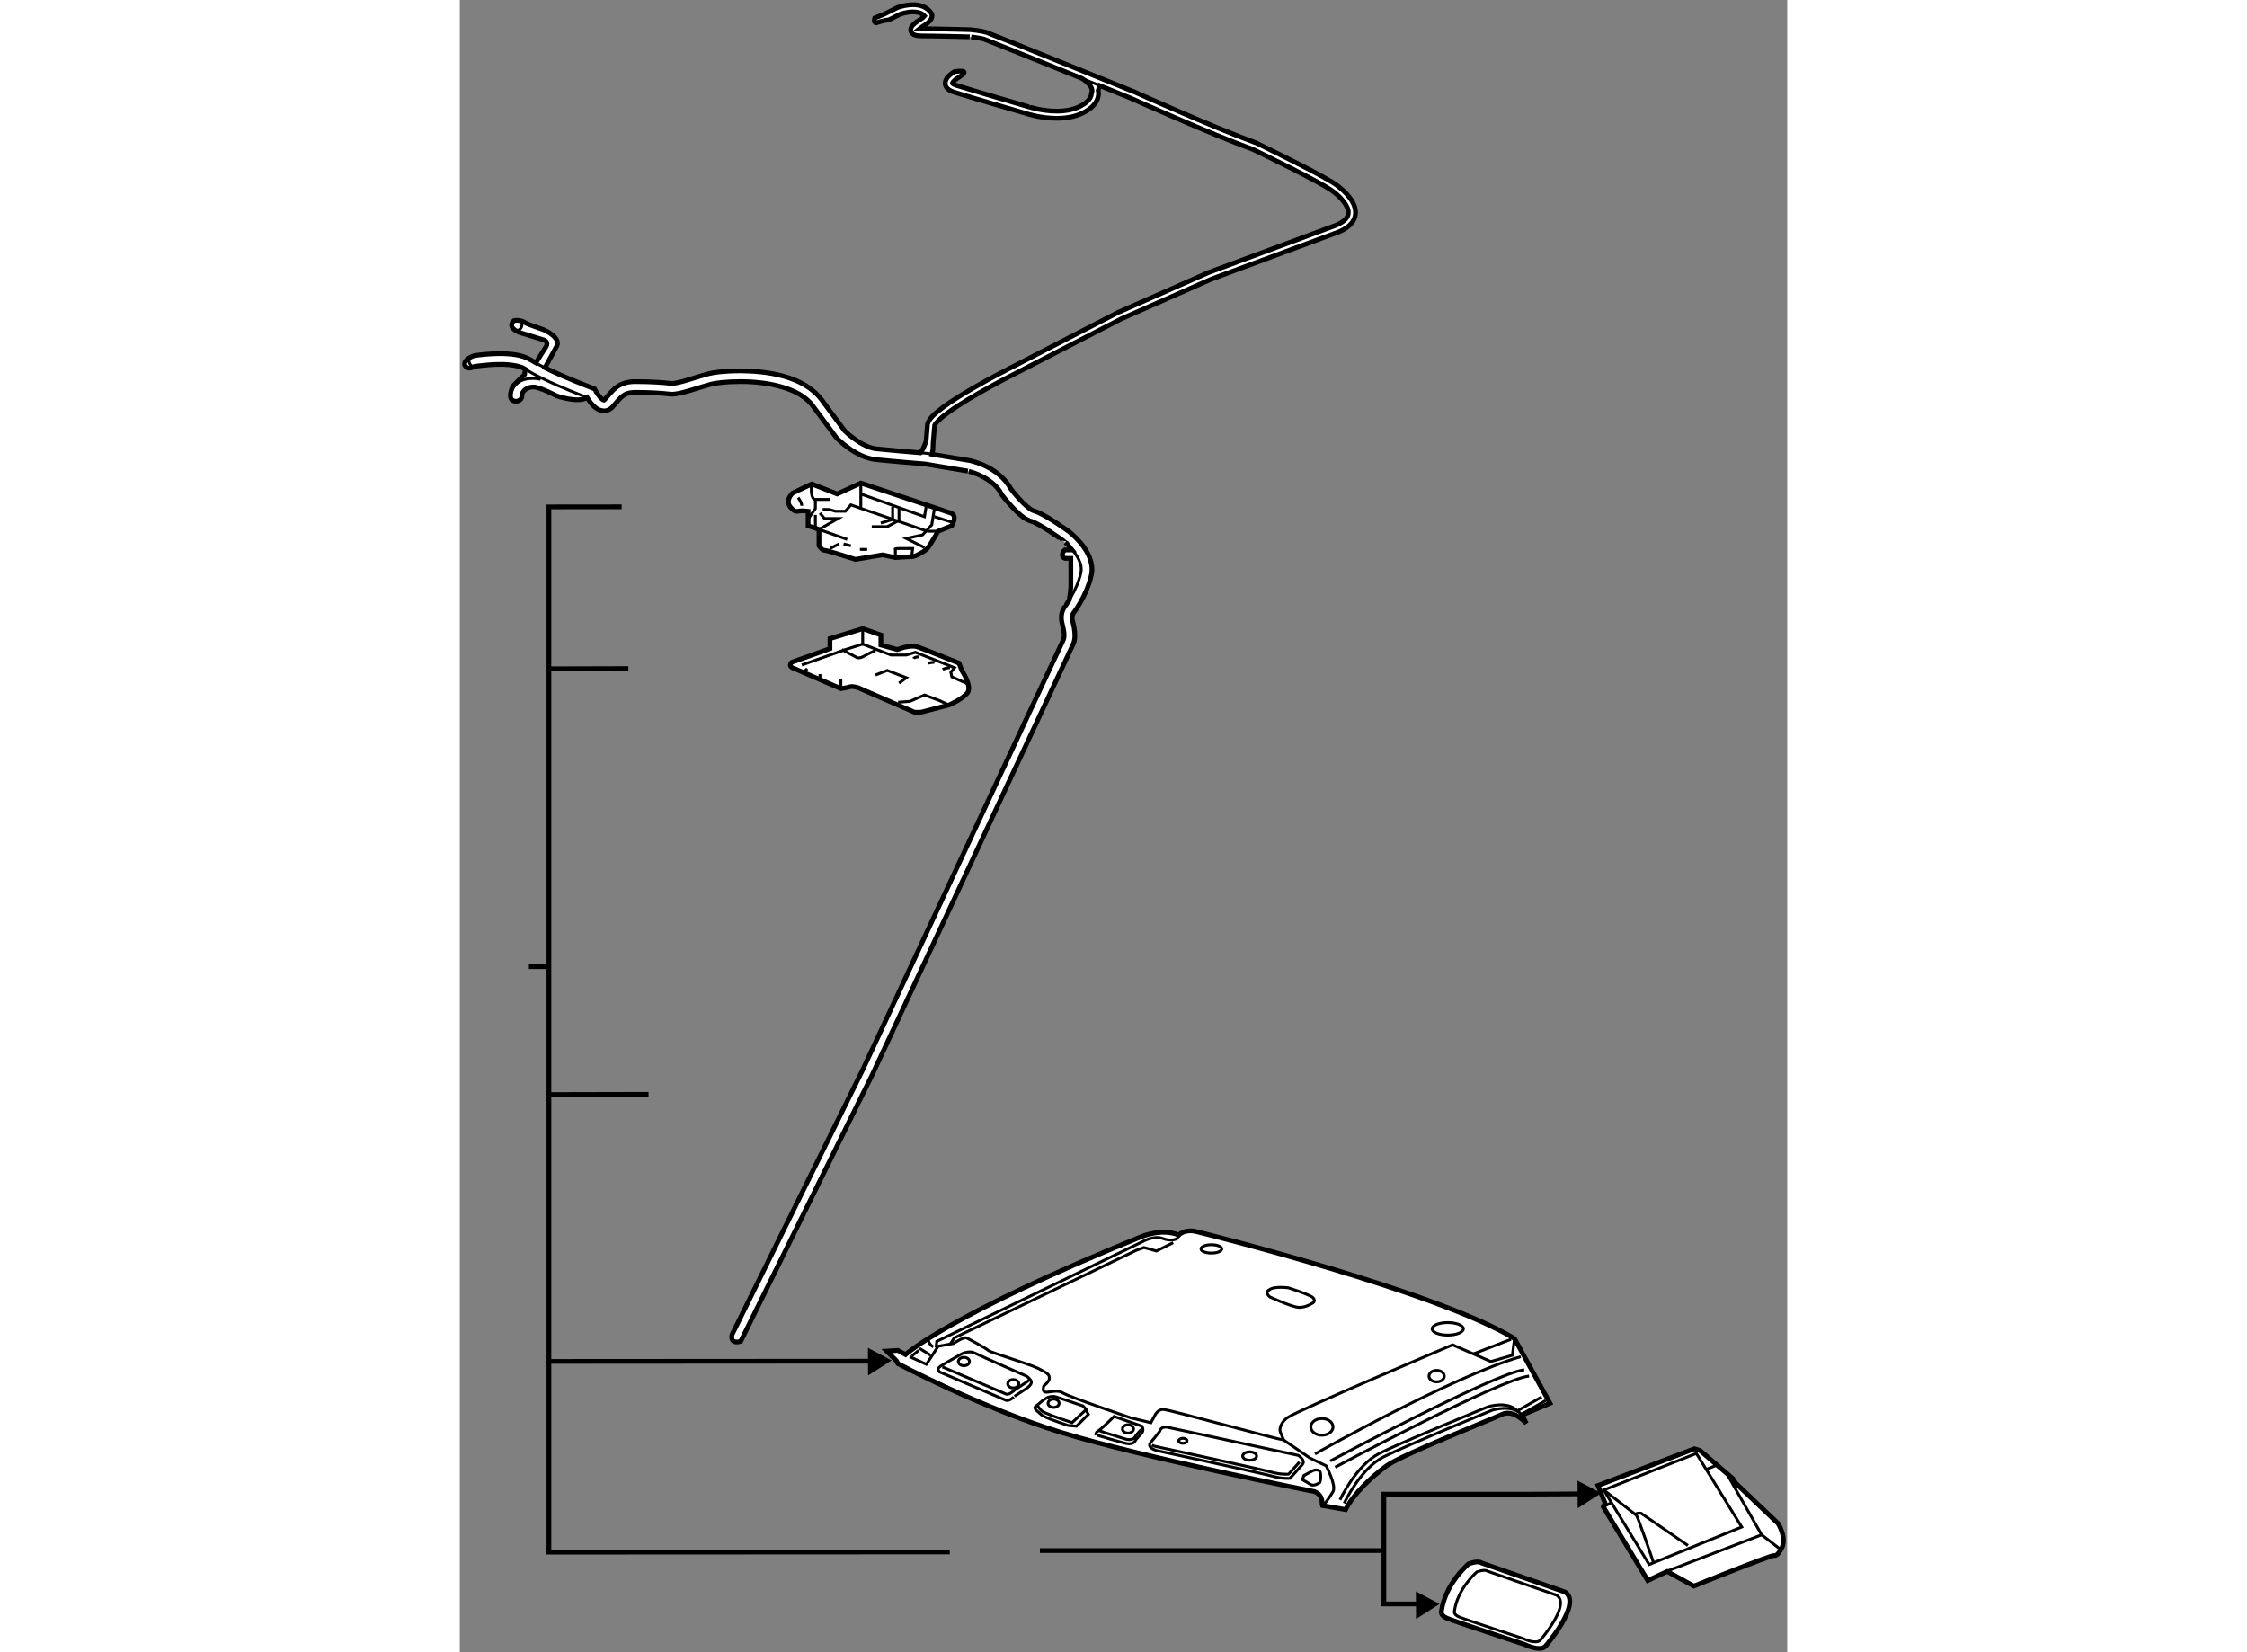 <?xml version="1.0" encoding="utf-8"?>
<!-- Generator: Adobe Illustrator 15.1.0, SVG Export Plug-In . SVG Version: 6.00 Build 0)  -->
<!DOCTYPE svg PUBLIC "-//W3C//DTD SVG 1.1//EN" "http://www.w3.org/Graphics/SVG/1.1/DTD/svg11.dtd">
<svg version="1.1" xmlns="http://www.w3.org/2000/svg" xmlns:xlink="http://www.w3.org/1999/xlink" x="0px" y="0px" width="244.8px"
	 height="180px" viewBox="3.86 3.453 139.9 174.134" enable-background="new 0 0 244.8 180" xml:space="preserve">
	
<rect x="3.86" y="3.453" width="139.9" height="174.134" fill="#808080" stroke="none"/>
	
<g><path fill="#FFFFFF" stroke="#000000" stroke-width="0.5" d="M93.915,160.653c0,0-18.094-3.593-26.669-6.229
				c-8.571-2.638-17.216-7.254-17.216-7.254l-0.147-0.292l-1.024-1.027l1.171-0.074l0.807,0.441c0,0,4.543-4.178,24.91-12.455
				c0,0,2.125-0.879,3.883-0.147c0,0,0.587-0.659,1.833-0.366c1.245,0.292,25.496,6.374,33.556,11.283l3.735,6.813l-2.93,1.245
				l0.438,0.879c0,0-1.318-1.538-2.563-0.951c-1.246,0.586-10.55,4.25-12.164,5.421c-1.61,1.173-3.516,3.004-4.322,4.617
				l-2.491-0.441C94.722,162.115,94.942,161.017,93.915,160.653z"></path><path fill="none" stroke="#000000" stroke-width="0.3" d="M51.276,146.437l1.757,0.807l1.247-1.904l1.612-0.294
				c0,0,1.098-0.733,1.389-0.586c0.294,0.146,2.052,1.1,2.272,1.317c0.221,0.221,4.25,1.394,5.275,1.904
				c1.027,0.514,1.172,0.662,1.172,1.028c0,0.365-0.585,0.805-0.585,0.805s-0.221,0.586,0.147,0.66
				c0.366,0.072,1.317-0.294,1.832,0.072c0.513,0.367,7.179,2.638,7.179,2.638l2.125,0.515l0.44-0.808c0,0,0.293-0.659,0.953-0.586
				s11.723,3.079,12.602,3.223l-0.366-0.876c0,0-0.222-0.733,0.732-1.468c0.952-0.731,17.438-7.692,17.438-7.692l4.03,1.759
				l2.27-0.66l0.221-1.758"></path><path fill="none" stroke="#000000" stroke-width="0.3" d="M93.99,156.693c0,0,14.36-8.131,21.687-10.257"></path><path fill="none" stroke="#000000" stroke-width="0.3" d="M95.602,157.429c0,0,17.584-9.379,20.442-9.6"></path><path fill="none" stroke="#000000" stroke-width="0.3" d="M96.116,158.088c0,0,17.583-9.379,20.44-9.6"></path><path fill="none" stroke="#000000" stroke-width="0.3" d="M117.875,150.688l-2.564,1.465c-1.027-1.1-3.077-0.44-3.077-0.44
				s-8.939,3.663-11.431,4.909c-2.49,1.246-4.176,4.908-4.176,4.908"></path><path fill="none" stroke="#000000" stroke-width="0.3" d="M118.315,151.053l-2.564,1.466c-1.026-1.1-3.077-0.44-3.077-0.44
				s-8.939,3.663-11.43,4.909c-2.491,1.245-4.176,4.909-4.176,4.909"></path><path fill="none" stroke="#000000" stroke-width="0.3" d="M61.459,151.053l-7.033-3.003c0,0-0.368-0.293,0.072-0.587
				c0.439-0.293,2.125-1.245,2.125-1.245s0.806-0.513,1.538-0.146c0.733,0.365,5.422,2.417,5.422,2.417s0.438,0.295,0.513,0.586
				c0.072,0.293-0.441,0.66-0.441,0.66l-1.318,0.879C62.338,150.613,61.825,151.126,61.459,151.053z"></path><path fill="none" stroke="#000000" stroke-width="0.3" d="M63.906,148.854c-0.121,0.127-0.25,0.22-0.25,0.22l-1.318,0.88
				c0,0-0.513,0.513-0.879,0.438l-6.732-2.873"></path><path fill="none" stroke="#000000" stroke-width="0.3" d="M64.756,151.639c0.125,0.116,0.23,0.328,0.439,0.514
				c0.252,0.223,1.614,0.712,3.198,1.235l1.457-1.351l0.034-0.032l-0.212-0.234l-0.125-0.138c-1.36-0.464-2.491-0.848-2.813-0.945
				c-0.953-0.295-1.612,0.585-2.052,0.878c-0.438,0.294-0.145,0.439,0.513,1.025c0.23,0.204,1.38,0.629,2.784,1.098l0.88,0.074
				l1.245-1.244l-0.293-0.514"></path><path fill="none" stroke="#000000" stroke-width="0.3" d="M75.674,154.131c-0.366,0.366-0.587,0.659-0.587,0.659
				s-0.146,0.514-0.951,0.366c0,0-0.364-0.114-2.346-0.732l-0.585-0.221"></path><path fill="none" stroke="#000000" stroke-width="0.3" d="M78.605,153.911l13.625,2.931c0,0,0.807,0.512,0.44,0.951
				c-0.365,0.439-1.319,1.467-1.319,1.467s-0.805,0.071-1.832-0.222c-1.026-0.292-12.236-2.711-12.236-2.711
				s-1.098-0.293-0.586-0.879c0.514-0.586,0.954-1.172,0.954-1.172S77.725,153.69,78.605,153.911z"></path><path fill="none" stroke="#000000" stroke-width="0.3" d="M92.357,157.549c-0.429,0.491-1.152,1.27-1.152,1.27
				s-0.806,0.073-1.832-0.22s-12.235-2.709-12.235-2.709s-0.164-0.046-0.336-0.13"></path><ellipse fill="none" stroke="#000000" stroke-width="0.3" cx="87.103" cy="156.913" rx="0.733" ry="0.44"></ellipse><path fill="none" stroke="#000000" stroke-width="0.3" d="M79.629,155.304c0,0.145,0.198,0.262,0.439,0.262
				c0.244,0,0.441-0.117,0.441-0.262c0-0.147-0.197-0.264-0.441-0.264C79.827,155.04,79.629,155.156,79.629,155.304z"></path><path fill="none" stroke="#000000" stroke-width="0.3" d="M70.911,154.718c0,0-0.072-0.294,0.219-0.441
				c0.293-0.146,1.686-1.538,1.686-1.538c1.868,0.643,2.931,1.024,2.931,1.024s0.294,0.44-0.072,0.807s-0.587,0.658-0.587,0.658
				s-0.146,0.514-0.951,0.369c0,0-1.105-0.265-3.078-0.879"></path><ellipse fill="none" stroke="#000000" stroke-width="0.3" cx="66.441" cy="151.346" rx="0.585" ry="0.44"></ellipse><ellipse fill="none" stroke="#000000" stroke-width="0.3" cx="74.281" cy="154.056" rx="0.585" ry="0.441"></ellipse><ellipse fill="none" stroke="#000000" stroke-width="0.3" cx="56.989" cy="146.95" rx="0.587" ry="0.44"></ellipse><ellipse fill="none" stroke="#000000" stroke-width="0.3" cx="62.193" cy="149.294" rx="0.586" ry="0.44"></ellipse><ellipse fill="none" stroke="#000000" stroke-width="0.3" cx="94.722" cy="153.838" rx="1.171" ry="0.88"></ellipse><ellipse fill="none" stroke="#000000" stroke-width="0.3" cx="106.811" cy="148.488" rx="0.806" ry="0.604"></ellipse><path fill="none" stroke="#000000" stroke-width="0.3" d="M90.692,155.228l2.785,1.905l1.685,0.807c0,0,1.098,2.052,0.733,2.714
				c-0.366,0.657-1.027,1.462-1.027,1.462"></path><path fill="none" stroke="#000000" stroke-width="0.3" d="M92.817,158.968l0.954-0.515c0,0,0.732-0.293,0.805,0.293
				c0.073,0.587-0.072,0.952-0.072,0.952s-0.585,0.44-0.952,0.221c-0.368-0.221-0.88-0.515-0.88-0.515L92.817,158.968z"></path><path fill="none" stroke="#000000" stroke-width="0.3" d="M54.058,145.484l0.075-0.659l21.613-10.477c0,0,1.245-0.733,2.197-0.367
				c0.953,0.367,1.539,0,1.539,0l0.147-0.366"></path><polyline fill="none" stroke="#000000" stroke-width="0.3" points="55.599,145.045 55.964,144.459 75.159,135.227 75.965,134.935 
				77.284,135.301 79.044,134.421 		"></polyline><path fill="none" stroke="#000000" stroke-width="0.3" d="M53.254,144.679c0,0,0,0.439,0.512,0.732"></path><line fill="none" stroke="#000000" stroke-width="0.3" x1="52.3" y1="145.559" x2="53.474" y2="146.29"></line><line fill="none" stroke="#000000" stroke-width="0.3" x1="51.495" y1="146.364" x2="52.227" y2="145.776"></line><ellipse fill="none" stroke="#000000" stroke-width="0.3" cx="83.073" cy="135.08" rx="1.1" ry="0.44"></ellipse><ellipse fill="none" stroke="#000000" stroke-width="0.3" cx="107.984" cy="143.506" rx="1.648" ry="0.661"></ellipse><path fill="none" stroke="#000000" stroke-width="0.3" d="M89.227,140.137c0,0,2.2,1.023,3.004,1.1
				c0.807,0.072,1.612-0.514,1.612-0.514s0.221-0.221-0.072-0.514c-0.293-0.293-2.565-1.024-2.565-1.024s-1.538-0.221-2.05,0.219
				C89.155,139.403,88.64,139.623,89.227,140.137z"></path><line fill="none" stroke="#000000" stroke-width="0.3" x1="110.695" y1="146.145" x2="114.652" y2="144.605"></line></g><g><polyline fill="none" stroke="#000000" stroke-width="0.5" points="20.917,56.867 13.25,56.875 13.25,167.041 55.5,167.019 		"></polyline><line fill="none" stroke="#000000" stroke-width="0.5" x1="13.25" y1="146.938" x2="48.375" y2="146.915"></line><line fill="none" stroke="#000000" stroke-width="0.5" x1="13.25" y1="73.938" x2="21.625" y2="73.915"></line><line fill="none" stroke="#000000" stroke-width="0.5" x1="13.25" y1="118.813" x2="23.75" y2="118.79"></line><polygon points="46.891,148.414 49.375,146.834 46.875,145.51 		"></polygon><line fill="none" stroke="#000000" stroke-width="0.5" x1="13.25" y1="105.333" x2="11.143" y2="105.333"></line></g>



	
<g><path fill="#FFFFFF" stroke="#000000" stroke-width="0.5" d="M134.568,156.326l3.449,2.955l0.312,0.485l4.473,4.254
				c0,0,1.038,1.646,0.282,2.757c0,0-0.373,0.703-0.672,0.613c-0.299-0.089-8.494,3.226-8.494,3.226l-2.809-1.54l-2.045,0.952
				l-4.684-7.758l0.185-0.4l-0.749-1.854l10.153-3.87L134.568,156.326z"></path><polyline fill="none" stroke="#000000" stroke-width="0.3" points="137.306,158.612 141.064,165.213 130.718,169.187 		"></polyline><line fill="none" stroke="#000000" stroke-width="0.3" x1="141.064" y1="165.213" x2="143.084" y2="166.777"></line><polygon fill="none" stroke="#000000" stroke-width="0.3" points="134.183,156.635 124.425,160.491 129.211,168.344 
				138.966,164.389 		"></polygon><path fill="none" stroke="#000000" stroke-width="0.3" d="M136.393,157.851"></path><path fill="none" stroke="#000000" stroke-width="0.3" d="M133.297,166.342l-4.944-3.404c0,0-0.693-0.076-0.487,0.213
				c0.206,0.29,1.836,5.08,1.836,5.08"></path><line fill="none" stroke="#000000" stroke-width="0.3" x1="127.865" y1="163.15" x2="124.425" y2="160.491"></line><line fill="none" stroke="#000000" stroke-width="0.3" x1="136.393" y1="157.851" x2="135.319" y2="158.278"></line><line fill="none" stroke="#000000" stroke-width="0.3" x1="124.381" y1="162.271" x2="125.157" y2="161.852"></line></g><g><path fill="#FFFFFF" stroke="#000000" stroke-width="0.5" d="M111.553,168.179l8.787,3.061c1.875,1.185-2.073,5.726-2.073,5.726
				c-0.593,0.593-2.173-0.197-2.173-0.197s-7.503-2.468-8.194-2.765c-0.691-0.295-0.592-0.689-0.592-0.689
				c0.395-2.962,2.863-5.036,2.863-5.036S111.158,167.883,111.553,168.179z"></path><path fill="none" stroke="#000000" stroke-width="0.3" d="M112.188,169.049l7.265,2.53c1.55,0.979-1.714,4.733-1.714,4.733
				c-0.49,0.49-1.795-0.163-1.795-0.163s-6.203-2.04-6.774-2.286c-0.571-0.244-0.49-0.57-0.49-0.57
				c0.327-2.449,2.368-4.163,2.368-4.163S111.861,168.804,112.188,169.049z"></path></g><g><line fill="none" stroke="#000000" stroke-width="0.5" x1="65" y1="166.875" x2="101.25" y2="166.875"></line><polyline fill="none" stroke="#000000" stroke-width="0.5" points="122.82,160.895 116.72,160.927 101.25,160.927 101.25,172.5 
					106,172.5 			"></polyline><polygon points="121.679,162.405 124.163,160.824 121.663,159.501 			"></polygon><polygon points="104.641,174.081 107.125,172.5 104.625,171.177 		"></polygon></g>



	
<g><path fill="#FFFFFF" stroke="#000000" stroke-width="0.5" d="M43.635,55.515l-2.683-1.054l-2.012,0.958
				c0,0-0.958,0.861-0.095,1.627c0,0,0.286,0.383,0.669,0.288c0.384-0.095,1.055,0,1.055,0v1.532l1.149,0.385v1.723
				c0,0,0.288,0.479,0.575,0.479c0.288,0,3.257,0.958,3.257,0.958l2.874-0.479l1.342,0.288c0,0,1.341-0.095,1.724-0.095
				s1.437-0.576,1.725-0.959c0.287-0.384,1.052-1.724,1.052-1.724l1.437-0.576c0,0,0.67-1.053-0.096-1.341l-9.483-3.16L43.635,55.515
				z"></path><line fill="none" stroke="#000000" stroke-width="0.3" x1="46.125" y1="54.367" x2="46.125" y2="56.953"></line><path fill="none" stroke="#000000" stroke-width="0.3" d="M40.953,54.461c-0.095,0.479-0.095,1.629,0.383,1.629
				c0.479,0,1.534,0,1.534,0"></path><line fill="none" stroke="#000000" stroke-width="0.3" x1="41.335" y1="59.155" x2="41.335" y2="57.718"></line><polyline fill="none" stroke="#000000" stroke-width="0.3" points="41.815,57.527 42.293,58.102 43.73,58.102 41.719,59.252 
				44.69,60.305 		"></polyline><polyline fill="none" stroke="#000000" stroke-width="0.3" points="42.102,57.144 42.773,57.144 43.444,57.335 44.496,57.335 
				45.072,56.665 53.12,59.443 		"></polyline><polyline fill="none" stroke="#000000" stroke-width="0.3" points="46.127,55.515 52.833,57.91 53.023,56.761 		"></polyline><polyline fill="none" stroke="#000000" stroke-width="0.3" points="53.885,57.047 53.599,58.773 52.64,59.827 50.917,60.209 
				52.833,61.167 		"></polyline><line fill="none" stroke="#000000" stroke-width="0.3" x1="53.885" y1="57.91" x2="55.705" y2="58.485"></line><path fill="none" stroke="#000000" stroke-width="0.3" d="M49.767,62.221v-0.862c0,0-0.191-0.095,0.383-0.095
				c0.573,0,1.438,0,1.438,0l-0.097,0.863"></path><line fill="none" stroke="#000000" stroke-width="0.3" x1="42.87" y1="61.264" x2="43.827" y2="60.784"></line><polyline fill="none" stroke="#000000" stroke-width="0.3" points="49.479,56.856 49.479,58.198 48.233,58.581 		"></polyline><polyline fill="none" stroke="#000000" stroke-width="0.3" points="50.15,57.047 50.15,58.292 48.903,58.964 47.275,58.964 		"></polyline><line fill="none" stroke="#000000" stroke-width="0.3" x1="53.12" y1="59.443" x2="54.268" y2="59.443"></line><polyline fill="none" stroke="#000000" stroke-width="0.3" points="41.335,56.09 41.336,57.047 40.474,58.292 		"></polyline><line fill="none" stroke="#000000" stroke-width="0.3" x1="44.307" y1="60.784" x2="45.072" y2="60.976"></line><line fill="none" stroke="#000000" stroke-width="0.3" x1="46.03" y1="61.359" x2="46.796" y2="61.359"></line><path fill="none" stroke="#000000" stroke-width="0.3" d="M39.516,55.898c0,0,0.385,0.48,0.385,0.863"></path></g>



	
<g><path fill="#FFFFFF" stroke="#000000" stroke-width="0.5" d="M38.849,73.251l4.024-1.437v-1.054l3.449-1.053l1.916,0.669v1.055
				l1.725,0.479l0.575-0.191c0,0,0.959-0.288,1.533-0.097c0.575,0.191,4.407,1.725,4.407,1.725l0.288,0.766
				c0,0,1.148,1.724,0.574,2.395c-0.574,0.67-1.916,1.245-1.916,1.245l-2.97,0.766h-0.671l-5.94-2.585c0,0-0.574-0.191-0.861-0.097
				c-0.288,0.097-0.957,0.191-0.957,0.191l-4.886-2.106C39.138,73.923,38.372,73.732,38.849,73.251z"></path><polyline fill="none" stroke="#000000" stroke-width="0.3" points="39.904,73.538 44.502,71.911 46.322,71.336 46.322,69.708 		
				"></polyline><polyline fill="none" stroke="#000000" stroke-width="0.3" points="46.322,71.336 49.292,72.485 50.92,72.485 51.879,72.199 
				55.999,73.826 55.614,74.306 55.709,74.785 57.435,75.551 		"></polyline><path fill="none" stroke="#000000" stroke-width="0.3" d="M44.118,71.911l1.63,0.862c0,0,0.286,0.096,0.766-0.191
				c0.479-0.288,1.15-0.576,1.15-0.576"></path><polyline fill="none" stroke="#000000" stroke-width="0.3" points="50.058,77.467 51.303,77.372 52.836,76.701 54.37,77.274 
				55.423,77.754 		"></polyline><polyline fill="none" stroke="#000000" stroke-width="0.3" points="47.664,74.594 48.91,74.114 50.92,74.88 50.154,75.456 		"></polyline><path fill="none" stroke="#000000" stroke-width="0.3" d="M51.688,72.869c0,0,0.095-0.191,0.574-0.191"></path><path fill="none" stroke="#000000" stroke-width="0.3" d="M53.22,73.348c0,0,0.383-0.097,0.669-0.097"></path><path fill="none" stroke="#000000" stroke-width="0.3" d="M54.752,74.018c0,0,0.288-0.192,0.768-0.192"></path><line fill="none" stroke="#000000" stroke-width="0.3" x1="44.024" y1="76.029" x2="44.024" y2="75.072"></line><line fill="none" stroke="#000000" stroke-width="0.3" x1="41.819" y1="74.977" x2="41.819" y2="74.498"></line><line fill="none" stroke="#000000" stroke-width="0.3" x1="40.095" y1="74.306" x2="40.478" y2="73.923"></line></g>



	
<g><path fill="#FFFFFF" stroke="#000000" stroke-width="0.5" d="M68.084,66.712c-0.103,0.165-0.194,0.304-0.268,0.412l0,0
				c-0.125,0.181-0.194,0.27-0.194,0.271l0,0c-0.039,0.05-0.357,0.464-0.361,1.157l0,0c0,0.169,0.02,0.358,0.071,0.559l0,0
				c0.118,0.464,0.223,0.948,0.221,1.309l0,0c0.001,0.209-0.035,0.368-0.084,0.47l0,0c-0.298,0.594-21.146,45.308-21.149,45.317
				l-13.774,27.922c0,0-0.27,1.039,0.921,0.693l13.874-28.127l0,0c0.008-0.016,1.309-2.807,3.269-7.01l0,0
				c5.875-12.604,17.673-37.897,17.872-38.292l0,0c0.157-0.318,0.204-0.651,0.204-0.973l0,0c-0.001-0.554-0.135-1.102-0.255-1.588
				l0,0c-0.028-0.105-0.036-0.195-0.037-0.279l0,0c0-0.164,0.038-0.288,0.075-0.37l0,0c0.017-0.04,0.034-0.069,0.043-0.083v-0.002
				l0,0c0.028-0.042,1.392-1.775,1.904-4.004l0,0c0.047-0.213,0.07-0.424,0.07-0.633l0,0c-0.01-1.169-0.658-2.145-1.249-2.849l0,0
				c-0.6-0.702-1.184-1.138-1.205-1.155l0,0c-0.01-0.008-0.63-0.46-1.389-0.953l0,0c-0.77-0.495-1.622-1.024-2.294-1.216l0,0
				c-0.263-0.045-0.977-0.638-1.491-1.218l0,0c-0.456-0.496-0.822-0.966-0.918-1.092l0,0c-1.342-2.434-4.283-2.958-4.33-2.985
				l-3.998-0.666l0.111-0.478l0.025-0.755l0.159-1.821l0,0c0.086-0.226,0.628-0.784,1.39-1.324l0,0
				c1.215-0.89,2.97-1.913,4.414-2.707l0,0c1.444-0.794,2.578-1.361,2.58-1.362l11.293-5.825l9.455-4.173l13.476-4.994l0,0
				c1.209-0.507,1.758-1.258,1.75-2.037l0,0c-0.01-0.803-0.5-1.469-0.946-1.96l0,0c-0.406-0.441-0.8-0.739-0.887-0.804l0,0
				c-0.312-0.268-0.949-0.636-1.796-1.103l0,0c-2.563-1.403-6.864-3.472-6.866-3.474l-0.017-0.008l-0.019-0.007l0,0
				c-2.203-0.796-5.41-2.14-8.061-3.283l0,0c-2.652-1.143-4.746-2.083-4.75-2.086l0,0c-0.024-0.009-14.902-6.037-15.514-6.242l0,0
				c-0.652-0.213-1.772-0.297-1.787-0.302l0,0c-0.024-0.001-3.606-0.096-5.034-0.096l0,0c-0.107,0.001-0.199-0.003-0.275-0.01l0,0
				c0.125-0.101,0.296-0.221,0.475-0.33l0,0c0.65-0.403,0.839-0.761,0.842-1.042l0,0c0-0.06-0.009-0.108-0.017-0.14l-0.017-0.053
				l-0.029-0.045l0,0c-0.473-0.731-1.276-0.917-1.937-0.913l0,0c-0.863,0.002-1.604,0.286-1.627,0.292l-0.016,0.006l-1.378,0.688
				l-1.022,0.415c0,0-0.189,0.661,0.283,0.472c0.471-0.188,1.226-0.286,1.226-0.286l1.189-0.594l0,0
				c0.046-0.017,0.187-0.064,0.394-0.114l0,0c0.258-0.063,0.606-0.125,0.951-0.124l0,0c0.488,0.002,0.923,0.113,1.204,0.435l0,0
				c-0.058,0.074-0.185,0.2-0.445,0.363l0,0c-0.225,0.141-0.445,0.29-0.626,0.447l0,0c-0.17,0.167-0.356,0.302-0.383,0.65l0,0
				c-0.005,0.294,0.251,0.496,0.442,0.545l0,0c0.206,0.069,0.441,0.091,0.767,0.093l0,0c1.404,0,4.987,0.094,4.992,0.094l0,0
				c-0.02-0.003,1.11,0.099,1.59,0.264l0,0c0.242,0.079,4.14,1.647,7.93,3.179l0,0c0.786,0.316,1.566,0.631,2.312,0.933
				c0,0,1.418,0.821,1.013,1.613c0.005,0.276-0.181,0.569-0.407,0.792l0,0c-0.111,0.111-0.225,0.201-0.31,0.261l0,0
				c-0.085,0.061-0.13,0.087-0.13,0.088l0,0c-0.823,0.529-1.844,0.704-2.806,0.703l0,0c-0.782,0-1.519-0.113-2.058-0.228l0,0
				c-0.539-0.114-0.867-0.225-0.869-0.223l0,0c-0.021-0.007-5.868-1.704-7.651-2.267l0,0c-0.223-0.07-0.349-0.147-0.397-0.19l0,0
				c-0.021-0.018-0.027-0.03-0.03-0.034l0,0c0.003-0.016,0.022-0.073,0.094-0.155l0,0c0.117-0.143,0.34-0.311,0.527-0.429l0,0
				c1.628-0.98-0.407-0.635-0.407-0.635c-0.074,0.046-0.153,0.1-0.233,0.158l0,0c-0.306,0.246-0.7,0.52-0.736,1.065l0,0
				c-0.004,0.218,0.109,0.443,0.279,0.591l0,0c0.171,0.151,0.39,0.259,0.675,0.349l0,0c1.806,0.57,7.653,2.268,7.654,2.268l0,0
				c0.008,0.002,1.446,0.483,3.151,0.485l0,0c1.048,0,2.209-0.182,3.199-0.813l0,0c0-0.024,1.161-0.604,1.208-1.786l0,0
				c0.001-0.109-0.012-0.222-0.039-0.335l0.158-0.515c1.939,0.784,3.324,1.345,3.328,1.347l0,0l0,0l0,0c0,0,8.363,3.76,12.83,5.378
				l0,0c0.18,0.086,1.994,0.962,3.917,1.935l0,0c1.013,0.513,2.056,1.051,2.898,1.512l0,0c0.837,0.455,1.504,0.86,1.669,1.016
				l0.014,0.014l0.018,0.012l0,0c0,0,0.092,0.067,0.242,0.192l0,0c0.461,0.367,1.325,1.286,1.293,1.971l0,0
				c-0.006,0.409-0.221,0.864-1.276,1.336l-13.478,4.995l-9.498,4.191l-11.308,5.833l0,0c0,0-2.036,1.016-4.135,2.238l0,0
				c-1.051,0.611-2.118,1.273-2.964,1.893l0,0c-0.844,0.638-1.473,1.153-1.68,1.761l-0.011,0.035L53,50l-0.314,0.753l-0.294,0.422
				c-1.085-0.09-3.333-0.282-4.648-0.419l0,0c-0.724-0.071-1.592-0.537-2.245-1.008l0,0c-0.328-0.233-0.607-0.464-0.798-0.634l0,0
				c-0.14-0.121-0.23-0.208-0.272-0.248l-2.425-3.266l0,0c-1.917-2.559-5.787-3.041-8.624-3.062l0,0
				c-1.513,0.004-2.719,0.151-3.303,0.304l0,0c-0.691,0.184-1.486,0.447-2.205,0.661l0,0c-0.712,0.216-1.381,0.373-1.659,0.366l0,0
				c-0.034,0-0.058-0.001-0.074-0.003l0,0c-0.786-0.097-2.122-0.193-3.75-0.193l0,0c-0.886-0.006-1.552,0.229-2.043,0.613l0,0
				c-0.492,0.38-0.807,0.831-1.209,1.273l0,0c-0.042,0.046-0.067,0.061-0.077,0.066l-0.004,0.002l0,0
				c-0.002,0.002-0.071-0.01-0.177-0.091l0,0c-0.16-0.114-0.355-0.349-0.49-0.548l0,0c-0.069-0.1-0.125-0.19-0.163-0.255l0,0
				c-0.038-0.065-0.054-0.096-0.054-0.095l-0.098-0.186l-1.611-0.644l0,0c-0.006-0.003-0.843-0.328-1.904-0.795l0,0
				c-0.545-0.239-1.15-0.516-1.724-0.803l1.154-2.124c0.754-1.038-1.321-1.888-1.321-1.888l-1.322-0.472l-0.472-0.188
				c-0.66-0.472-1.321-0.284-1.321-0.284c-0.755,0.755,0.567,1.227,0.567,1.227l2.453,0.756c0.755,0.188,0.377,0.755,0.377,0.755
				l-1.082,1.708c-0.18-0.101-0.349-0.201-0.503-0.299l0,0c-0.907-0.559-2.113-0.669-3.271-0.678l0,0
				c-1.051,0.001-2.062,0.117-2.696,0.208c0,0-1.038,0.288-1.038,0.949c0,0,0.191,0.675,1.04,0.197
				c0.143-0.022,0.315-0.047,0.509-0.072l0,0c0.592-0.073,1.387-0.148,2.185-0.148l0,0c1.062-0.007,2.136,0.153,2.666,0.502l0,0
				l-0.075,0.56l-1.227,1.227c0,0-0.755,1.51,0.283,1.604c0,0,0.661,0,0.661-0.566s0.566-0.943,1.228-0.943
				c0.661,0,2.454,0.943,2.454,0.943s2.245,0.789,3.193,0.169c0.084,0.139,0.212,0.339,0.378,0.547l0,0
				c0.303,0.354,0.688,0.824,1.401,0.859l0,0c0.34,0.005,0.687-0.17,0.922-0.441l0,0c0.447-0.501,0.745-0.901,1.056-1.133l0,0
				c0.312-0.229,0.636-0.372,1.356-0.379l0,0c1.581,0,2.887,0.094,3.611,0.185l0,0c0.071,0.009,0.142,0.012,0.212,0.012l0,0
				c0.561-0.005,1.23-0.194,1.98-0.413l0,0c0.742-0.221,1.532-0.482,2.176-0.652l0,0c0.395-0.109,1.591-0.268,3.011-0.265l0,0
				c2.712-0.02,6.296,0.593,7.712,2.599l2.48,3.342l0.029,0.029l0,0c0.05,0.02,1.908,1.981,4.022,2.239l0,0
				c1.712,0.181,4.937,0.444,5.271,0.472l4.511,0.751l0,0c-0.017-0.003,0.126,0.025,0.387,0.105l0,0
				c0.794,0.236,2.459,0.941,3.169,2.336l0.021,0.041l0.027,0.037l0,0c0.008,0.009,0.439,0.587,1.017,1.211l0,0
				c0.596,0.625,1.249,1.305,2.025,1.544l0,0c0.367,0.089,1.259,0.599,1.975,1.072l0,0c0.729,0.475,1.33,0.915,1.333,0.915l0,0
				c-0.006-0.004,0.111,0.083,0.305,0.255l0,0c0.098,0.084,0.21,0.188,0.33,0.309l0.391,0.489H67.63c0,0-0.315,0.251-0.251,0.566
				c0,0-0.063,0.189,0.251,0.315h0.629v3.021l-0.063,0.628L68.084,66.712z"></path><path fill="none" stroke="#000000" stroke-width="0.3" d="M71.301,12.474c-0.585-0.237-1.222-0.495-1.887-0.763"></path><path fill="none" stroke="#000000" stroke-width="0.3" d="M12.833,42.211c-0.338-0.168-0.667-0.341-0.966-0.51"></path><path fill="none" stroke="#000000" stroke-width="0.3" d="M17.275,45.354L17.275,45.354l-1.228-0.491
				c-0.017-0.009-3.407-1.319-5.288-2.503"></path><path fill="none" stroke="#000000" stroke-width="0.3" d="M67.994,60.93c0.606,0.61,1.387,1.637,1.359,2.529l0,0
				c0,0.126-0.015,0.254-0.043,0.387l0,0c-0.216,0.957-0.641,1.855-1.012,2.506l0,0c-0.075,0.131-0.146,0.251-0.213,0.36"></path><path fill="none" stroke="#000000" stroke-width="0.3" d="M52.392,51.176c0.383,0.032,0.621,0.051,0.623,0.051l0,0l0.024,0.001
				l0.574,0.097"></path><path fill="none" stroke="#000000" stroke-width="0.3" d="M10.37,37.256c0,0,0.314,0.882-0.566,1.07"></path><path fill="none" stroke="#000000" stroke-width="0.3" d="M9.3,44.745c0,0,0.44-1.825,3.083-1.322"></path><path fill="none" stroke="#000000" stroke-width="0.3" d="M4.896,41.095c0,0-0.251,0.629,0.251,0.944"></path></g>


</svg>